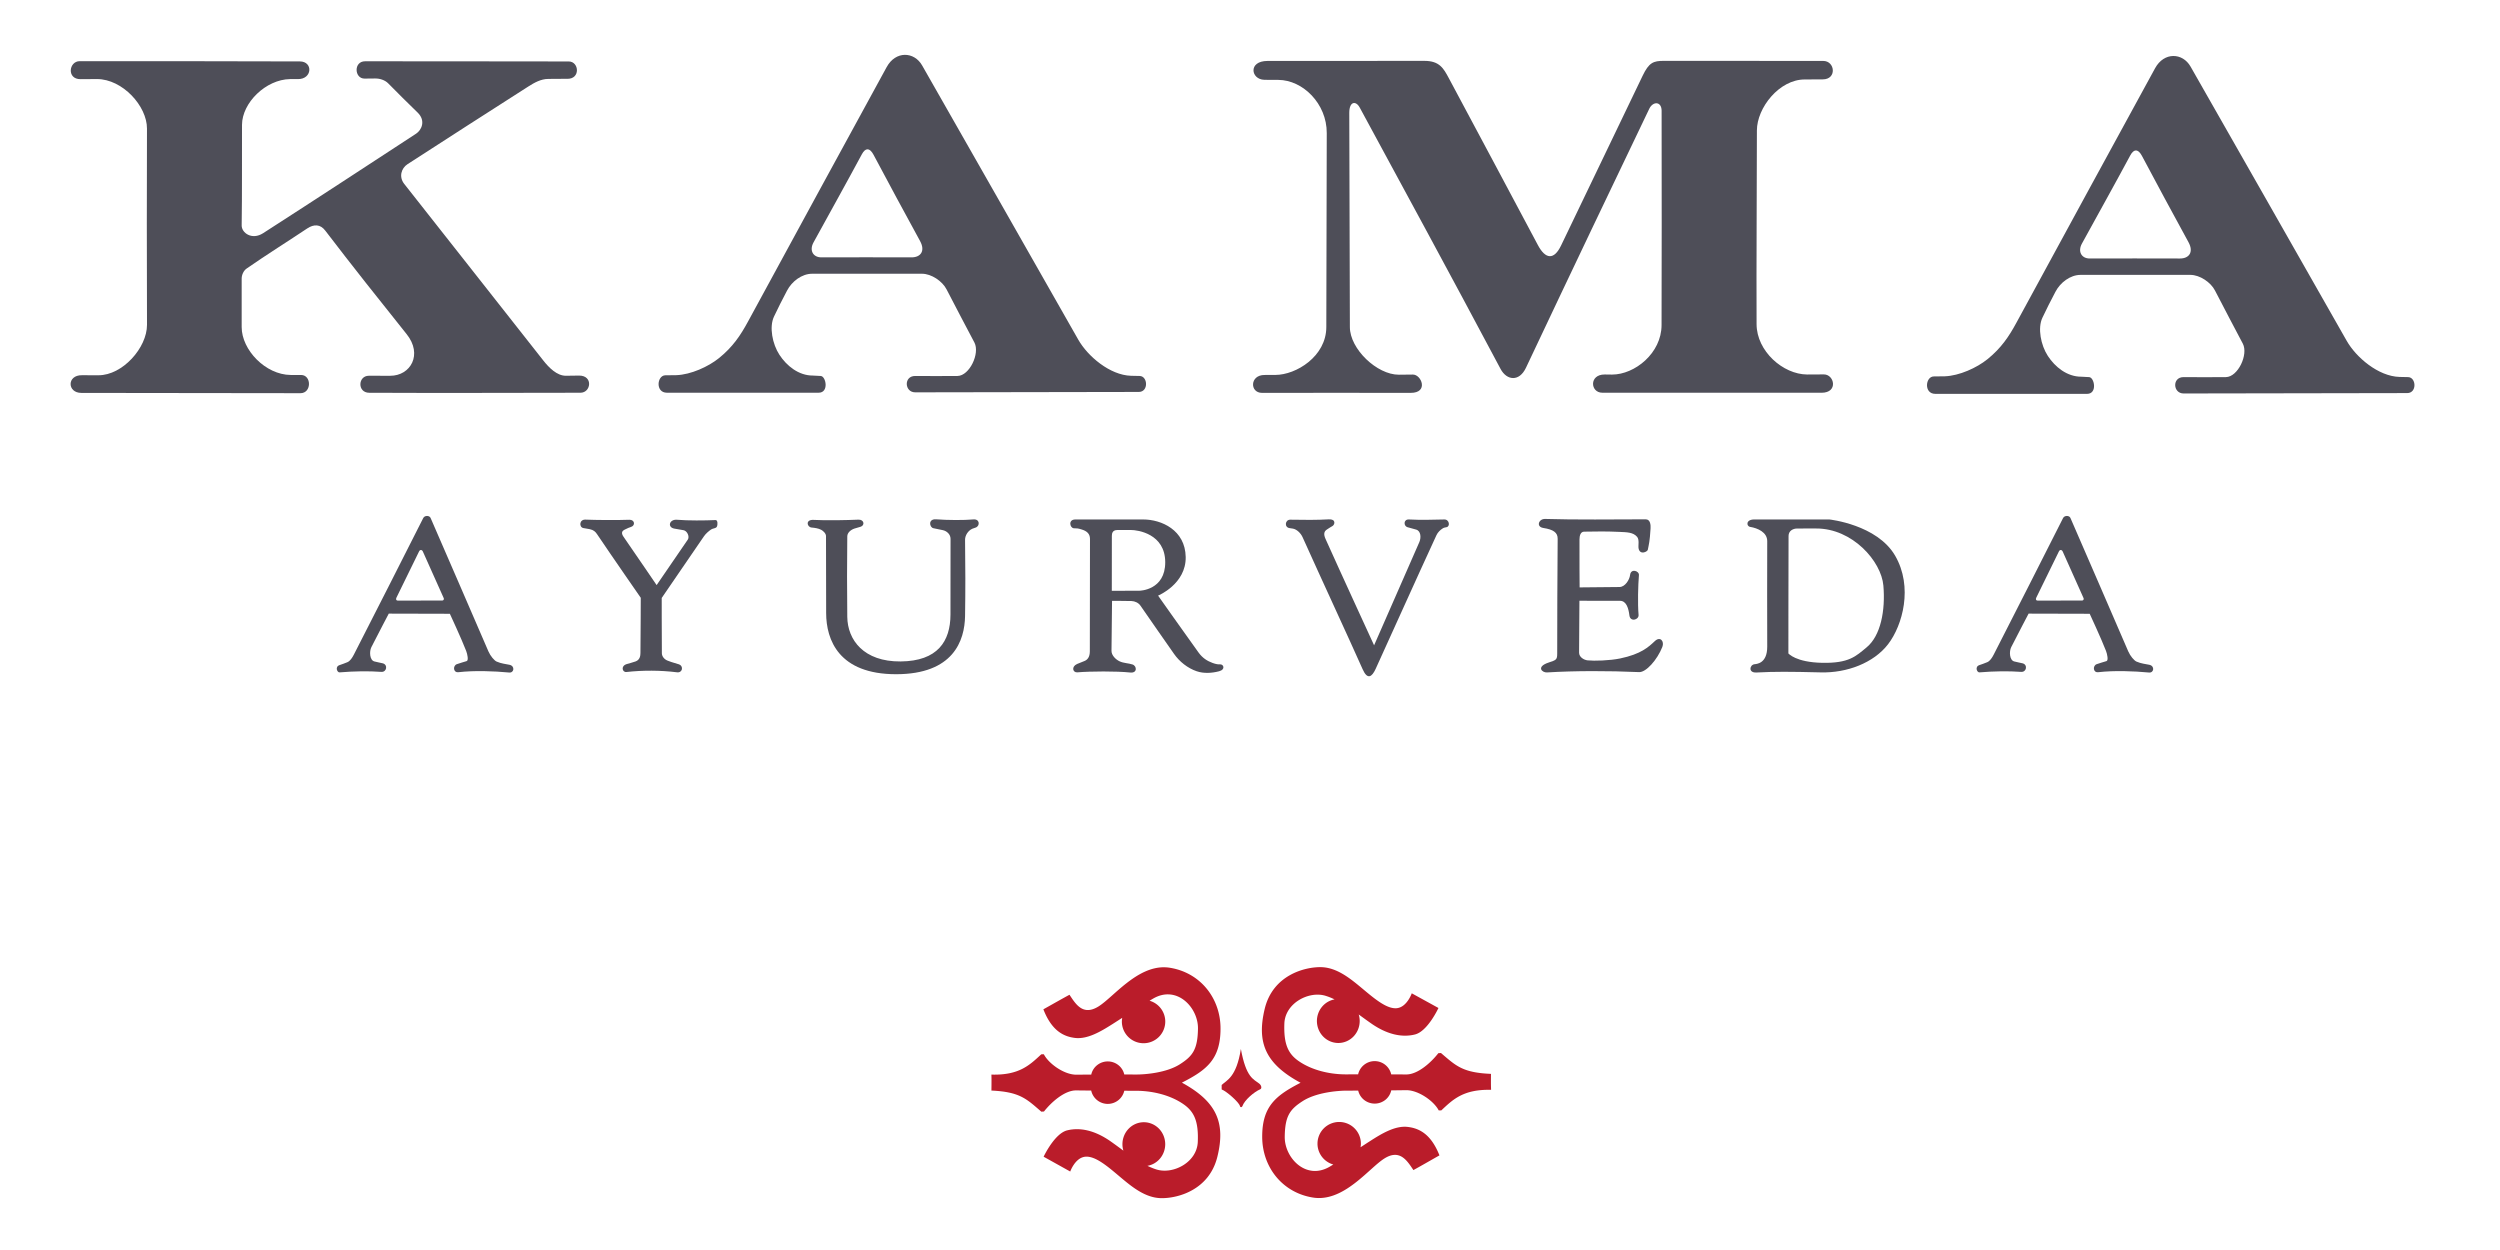 <svg xmlns:inkscape="http://www.inkscape.org/namespaces/inkscape" xmlns:sodipodi="http://sodipodi.sourceforge.net/DTD/sodipodi-0.dtd" xmlns="http://www.w3.org/2000/svg" xmlns:svg="http://www.w3.org/2000/svg" id="svg1" width="400" height="200" viewBox="0 0 400 200" sodipodi:docname="Kama_Ayuvedra_logo.svg" inkscape:version="1.4 (e7c3feb1, 2024-10-09)" inkscape:export-filename="Kama_Ayuvedra_logo.png" inkscape:export-xdpi="288" inkscape:export-ydpi="288"><defs id="defs1"><linearGradient id="swatch6" inkscape:swatch="solid"><stop style="stop-color:#84222b;stop-opacity:0.305;" offset="0" id="stop6"></stop></linearGradient></defs><g inkscape:groupmode="layer" id="layer17" inkscape:label="Image 3" transform="matrix(0.184,0,0,0.184,-36.866,-9.613)"><g inkscape:groupmode="layer" id="layer14" inkscape:label="KAMA"><path id="path5" style="fill:#4e4e58;fill-opacity:1;stroke:none;stroke-width:0.5;stroke-linecap:round;stroke-linejoin:round;stroke-dasharray:none;stroke-opacity:1" inkscape:label="A" d="m 2090.082,100.93 c -5.86,0.1 -11.822,3.499 -15.707,10.59 -32.697,59.683 -81.03,148.537 -120.711,221.531 -6.383,11.742 -13.089,21.844 -25.014,31.492 -9.398,7.604 -24.574,14.463 -37.154,14.922 -3.233,0.118 -6.041,0.007 -9.705,0.115 -7.204,0.214 -8.71,15.146 1.492,15.158 37.065,0.045 95.57,0.005 131.84,0.002 9.395,-0.001 6.387,-14.639 1.736,-14.582 -2.202,0.027 -4.396,-0.355 -6.598,-0.348 -12.525,0.04 -22.907,-8.487 -29.166,-18.057 -6.12,-9.357 -9.007,-24.137 -4.746,-33.205 3.928,-8.359 6.84,-13.923 11.344,-22.576 4.168,-8.009 12.846,-14.717 21.875,-14.705 27.84,0.036 64.636,-0.016 95.486,0 8.155,0.004 17.703,6.395 21.406,13.66 8.163,16.014 16.435,31.276 24.191,46.18 4.923,9.459 -4.266,28.893 -14.695,29.051 -12.343,0.187 -25.025,0.034 -36.807,0 -10.16,-0.03 -9.356,14.242 0,14.232 60.371,-0.062 141.765,-0.275 194.447,-0.344 8.668,-0.011 7.863,-13.82 0.693,-13.889 -2.714,-0.026 -2.812,-0.025 -7.422,-0.156 -18.465,-0.524 -37.768,-17.057 -45.932,-31.443 -41.531,-73.182 -99.008,-173.903 -135.758,-238.426 -3.477,-6.104 -9.236,-9.303 -15.096,-9.203 z m -32.496,82.154 c 2.003,-0.051 3.853,1.923 5.334,4.711 12.72,23.94 26.89,50.233 40.506,75.113 4.658,8.513 0.553,14.163 -7.516,14.125 -26.583,-0.126 -52.04,-0.04 -78.35,-0.002 -7.292,0.011 -10.598,-6.104 -6.836,-12.955 12.042,-21.927 30.554,-55.248 42.012,-76.625 1.641,-3.062 3.292,-4.327 4.85,-4.367 z"></path><path style="fill:#4e4e58;fill-opacity:1;stroke:none;stroke-width:0.5;stroke-linecap:round;stroke-linejoin:round;stroke-dasharray:none;stroke-opacity:1" d="m 1302.622,105.243 c 42.983,-0.009 88.074,-0.046 136.406,-0.062 13.053,-0.004 16.62,6.49 21.134,14.956 27.618,51.801 53.308,99.541 77.422,145.096 6.709,12.675 14.114,13.218 20.209,0.537 24.362,-50.694 43.752,-90.964 70.933,-147.647 5.534,-11.542 9.386,-12.961 18.45,-12.962 43.378,-0.006 98.16,0.106 138.593,0.065 10.341,-0.011 12.034,16.057 -0.407,16.04 -5.368,-0.008 -10.329,0.083 -15.698,0.081 -22.096,-0.005 -41.556,24.583 -41.573,44.358 -0.049,55.825 -0.503,113.422 -0.277,168.458 0.097,23.542 23.05,43.587 43.902,43.738 4.48,0.033 9.394,-0.048 14.607,-0.081 9.101,-0.059 12.761,15.957 -2.036,15.959 -62.691,0.01 -128.279,0.035 -190.637,-0.033 -10.443,-0.011 -11.68,-15.891 2.102,-15.861 2.483,0.005 2.996,0.084 6.366,0.081 19.806,-0.014 42.997,-18.599 43.072,-42.973 0.201,-65.887 0.124,-106.702 0.049,-186.42 -0.01,-8.322 -7.534,-8.43 -10.731,-1.758 -30.227,63.068 -65.849,137.547 -107.236,225.235 -5.817,12.326 -16.675,11.176 -22.097,0.982 -46.972,-88.295 -82.076,-152.668 -122.454,-227.272 -3.34,-6.171 -9.096,-5.437 -9.082,4.638 0.092,63.79 0.419,123.372 0.52,186.305 0.03,18.996 23.567,41.428 42.564,41.378 5.511,-0.015 6.83,-0.044 12.199,-0.13 7.443,-0.12 14.024,15.967 -1.921,15.925 -44.643,-0.116 -84.232,-0.003 -129.247,0 -10.701,7.3e-4 -10.765,-15.568 2.214,-15.568 3.64,1.1e-4 4.604,-0.026 9.35,-0.032 18.191,-0.024 44.267,-16.175 44.355,-41.524 0.219,-63.466 0.163,-110.792 0.38,-168.819 0.096,-25.54 -20.749,-46.075 -42.067,-46.211 -3.62,-0.023 -7.418,0.07 -12.326,-0.081 -11.618,-0.359 -14.189,-16.394 2.963,-16.398 z" id="path6" sodipodi:nodetypes="ssssssssssssssssssssssssssssssssssssss" inkscape:label="M"></path><path id="path4" style="fill:#4e4e58;fill-opacity:1;stroke:none;stroke-width:0.5;stroke-linecap:round;stroke-linejoin:round;stroke-dasharray:none;stroke-opacity:1" inkscape:label="A" d="m 987.111,99.939 c -5.86,0.1 -11.822,3.499 -15.707,10.59 -32.697,59.683 -81.03,148.537 -120.711,221.531 -6.383,11.742 -13.089,21.844 -25.014,31.492 -9.398,7.604 -24.574,14.463 -37.154,14.922 -3.233,0.118 -6.041,0.007 -9.705,0.115 -7.204,0.214 -8.71,15.146 1.492,15.158 37.065,0.045 95.57,0.005 131.84,0.002 9.395,-10e-4 6.387,-14.639 1.736,-14.582 -2.202,0.027 -4.396,-0.355 -6.598,-0.348 -12.525,0.04 -22.907,-8.487 -29.166,-18.057 -6.12,-9.357 -9.007,-24.137 -4.746,-33.205 3.928,-8.359 6.84,-13.923 11.344,-22.576 4.169,-8.009 12.846,-14.717 21.875,-14.705 27.84,0.036 64.636,-0.016 95.486,0 8.155,0.004 17.703,6.395 21.406,13.66 8.163,16.014 16.435,31.276 24.191,46.18 4.923,9.459 -4.266,28.893 -14.695,29.051 -12.343,0.187 -25.025,0.034 -36.807,0 -10.16,-0.03 -9.356,14.242 -0.002,14.232 60.372,-0.062 141.765,-0.275 194.447,-0.344 8.668,-0.011 7.863,-13.82 0.693,-13.889 -2.714,-0.026 -2.812,-0.025 -7.422,-0.156 -18.465,-0.524 -37.768,-17.057 -45.932,-31.443 -41.531,-73.182 -99.008,-173.903 -135.758,-238.426 -3.477,-6.104 -9.236,-9.303 -15.096,-9.203 z m -32.496,82.154 c 2.003,-0.051 3.853,1.923 5.334,4.711 12.72,23.94 26.89,50.233 40.506,75.113 4.658,8.513 0.553,14.163 -7.516,14.125 -26.583,-0.126 -52.04,-0.04 -78.35,-0.002 -7.292,0.011 -10.599,-6.104 -6.836,-12.955 12.042,-21.927 30.554,-55.248 42.012,-76.625 1.641,-3.062 3.292,-4.327 4.85,-4.367 z"></path><path style="fill:#4e4e58;fill-opacity:1;stroke:none;stroke-width:0.5;stroke-linecap:round;stroke-linejoin:round;stroke-dasharray:none;stroke-opacity:1" d="m 269.701,105.434 c -9.528,0.002 -11.517,15.823 0.805,15.651 5.545,-0.077 8.992,-0.11 14.201,-0.098 22.268,0.052 43.542,23.542 43.459,43.097 -0.22,51.844 -0.143,113.358 0.02,170.606 0.057,19.888 -21.212,43.889 -42.156,43.87 -5.398,-0.005 -8.634,0.041 -14.429,-0.039 -13.185,-0.181 -12.894,15.351 -0.531,15.383 62.898,0.16 137.457,0.127 190.557,0.242 9.775,0.021 9.775,-15.728 0.604,-15.839 -3.219,-0.039 -5.893,0.022 -9.112,-0.005 -21.939,-0.189 -42.618,-21.833 -42.608,-41.654 0.008,-14.488 0.065,-27.928 0,-42.045 -0.015,-3.261 1.585,-6.943 4.261,-8.807 17.168,-11.959 36.876,-24.275 52.668,-34.852 5.96,-3.992 11.508,-3.755 15.747,1.806 22.188,29.11 49.409,63.373 70.81,90.087 14.11,17.614 3.453,36.199 -14.363,36.169 -7.008,-0.012 -10.515,0.003 -18.492,-0.028 -9.581,-0.038 -10.232,14.745 0.285,14.798 54.474,0.278 131.153,0.062 183.686,-0.025 9.213,-0.015 11.236,-14.953 -1.167,-14.925 -3.426,0.008 -6.694,0.06 -11.333,0.152 -7.89,0.157 -14.934,-7.09 -19.752,-13.192 C 633.774,316.273 593.392,264.733 551.836,212.125 c -4.81,-6.089 -2.551,-13.598 2.897,-17.124 34.101,-22.07 69.661,-44.935 104.838,-67.408 5.427,-3.467 11.123,-6.697 17.563,-6.72 5.472,-0.019 11.254,-0.154 16.557,-0.085 11.588,0.151 10.263,-15.08 1.227,-15.106 -53.349,-0.159 -134.609,-0.064 -177.054,-0.157 -10.105,-0.022 -9.469,15.013 -0.557,15.061 3.587,0.02 5.721,0.009 8.99,-0.095 4.18,-0.133 8.797,1.36 11.596,4.203 9.348,9.496 15.745,15.808 25.642,25.445 7.323,7.131 3.337,15.289 -1.318,18.327 -44.307,28.916 -83.54,54.695 -133.066,86.556 -9.765,6.282 -18.732,-0.349 -18.638,-6.727 0.433,-29.585 0.167,-57.362 0.284,-87.5 0.075,-19.223 20.778,-39.459 41.761,-39.773 2.935,-0.044 3.952,-0.026 6.887,0 12.562,0.113 13.255,-15.325 1.694,-15.366 -63.014,-0.225 -142.339,-0.233 -191.438,-0.222 z" id="path3" sodipodi:nodetypes="sssssssssssssssssssssssssssssssssssssssssss" inkscape:label="K"></path></g><g inkscape:groupmode="layer" id="layer15" inkscape:label="Logo"><path id="path7" style="opacity:1;fill:#ba1c2a;fill-opacity:0.996;stroke:none;stroke-width:0.5;stroke-linecap:round;stroke-linejoin:round;stroke-dasharray:none;stroke-opacity:1" d="m 1212.869,893.354 c -24.328,-0.35 -44.305,25.853 -57.129,33.965 -13.679,8.653 -19.983,-1.939 -25.391,-10.07 -6.665,3.588 -15.404,8.603 -22.707,12.664 6.889,17.654 16.526,23.573 27.51,24.891 10.984,1.318 22.765,-5.826 32.533,-12.008 2.967,-1.877 5.693,-3.647 8.527,-5.475 a 18.869,18.848 0 0 0 -0.315,3.234 18.869,18.848 0 0 0 18.869,18.848 18.869,18.848 0 0 0 18.869,-18.848 18.869,18.848 0 0 0 -13.658,-18.111 c 1.094,-0.646 2.159,-1.31 3.269,-1.947 20.656,-11.86 39.121,8.018 38.836,26.225 -0.285,18.206 -4.719,23.941 -15.764,30.986 -11.561,7.375 -29.886,8.952 -38.484,8.9 -3.817,-0.023 -6.739,-0.017 -9.834,-0.016 a 14.728,14.512 0 0 0 -14.373,-11.369 14.728,14.512 0 0 0 -14.355,11.438 c -4.09,0.026 -8.042,0.049 -12.904,0.096 -10.518,0.101 -24.077,-9.497 -28.279,-17.703 -0.61,-0.068 -1.514,-0.016 -2.279,-0.012 -10.156,9.42 -19.232,18.34 -43.365,17.641 0.192,4.742 0.058,9.724 0.027,13.879 24.739,1.149 30.411,7.145 43.383,18.348 0.82,-0.01 1.566,-0.112 2.299,-0.121 6.188,-7.887 17.853,-18.503 28.107,-18.365 4.932,0.066 8.677,0.089 12.965,0.135 a 14.78,14.722 0 0 0 14.406,11.607 14.78,14.722 0 0 0 14.367,-11.428 c 3.374,0 6.564,0.027 10.178,0.021 13.956,-0.022 29.71,3.554 41.443,11.768 9.217,6.452 13.015,14.888 12.301,32.672 -0.714,17.784 -21.356,28.442 -35.809,24.017 -2.761,-0.845 -5.4,-1.961 -7.994,-3.193 a 18.603,19.119 0 0 0 15.479,-18.816 18.603,19.119 0 0 0 -18.604,-19.117 18.603,19.119 0 0 0 -18.604,19.117 18.603,19.119 0 0 0 0.826,5.584 c -3.596,-2.638 -7.244,-5.354 -11.059,-8.029 -13.803,-9.68 -26.696,-12.322 -37.773,-9.607 -11.078,2.714 -20.523,22.926 -20.523,22.926 l 23.143,12.883 c 0,0 4.216,-12.035 13.102,-12.883 8.885,-0.848 20.039,8.992 30.131,17.469 10.091,8.477 21.735,18.231 35.59,18.559 13.855,0.328 41.867,-6.515 49.125,-36.027 7.258,-29.512 -0.534,-47.876 -30.852,-64.41 21.673,-10.994 33.49,-20.393 33.596,-46.807 0.105,-26.414 -17.347,-48.709 -43.902,-53.07 -1.66,-0.273 -3.302,-0.414 -4.924,-0.438 z"></path><path id="path11" style="opacity:1;fill:#ba1c2a;fill-opacity:0.996;stroke:none;stroke-width:0.5;stroke-linecap:round;stroke-linejoin:round;stroke-dasharray:none;stroke-opacity:1" d="m 1347.015,1094.015 c 24.33,0.226 44.173,-26.078 56.955,-34.255 13.635,-8.722 19.992,1.837 25.442,9.941 6.647,-3.622 15.36,-8.681 22.642,-12.78 -6.979,-17.619 -16.646,-23.488 -27.636,-24.75 -10.99,-1.262 -22.735,5.942 -32.472,12.173 -2.957,1.892 -5.675,3.676 -8.499,5.518 a 18.848,18.869 89.708 0 0 0.298,-3.236 18.848,18.869 89.708 0 0 -18.965,-18.751 18.848,18.869 89.708 0 0 -18.773,18.944 18.848,18.869 89.708 0 0 13.75,18.041 c -1.091,0.652 -2.152,1.321 -3.26,1.964 -20.595,11.965 -39.161,-7.819 -38.969,-26.026 0.192,-18.207 4.597,-23.965 15.606,-31.066 11.523,-7.433 29.84,-9.104 38.439,-9.096 3.817,0 6.739,-0.018 9.834,-0.034 a 14.512,14.728 89.708 0 0 14.431,11.296 14.512,14.728 89.708 0 0 14.297,-11.511 c 4.09,-0.047 8.042,-0.09 12.904,-0.161 10.517,-0.154 24.125,9.374 28.369,17.559 0.61,0.065 1.514,0.01 2.279,10e-5 10.108,-9.472 19.138,-18.437 43.275,-17.861 -0.216,-4.741 -0.107,-9.724 -0.098,-13.879 -24.744,-1.023 -30.447,-6.99 -43.476,-18.127 -0.82,0.014 -1.565,0.119 -2.298,0.133 -6.148,7.918 -17.758,18.594 -28.014,18.508 -4.932,-0.041 -8.677,-0.045 -12.965,-0.069 a 14.722,14.78 89.708 0 0 -14.465,-11.534 14.722,14.78 89.708 0 0 -14.309,11.501 c -3.374,0.012 -6.564,0.006 -10.178,0.03 -13.956,0.093 -29.728,-3.403 -41.503,-11.556 -9.249,-6.405 -13.091,-14.821 -12.467,-32.609 0.624,-17.788 21.211,-28.551 35.686,-24.2 2.765,0.831 5.41,1.934 8.01,3.153 a 19.119,18.603 89.708 0 0 -15.383,18.895 19.119,18.603 89.708 0 0 18.701,19.022 19.119,18.603 89.708 0 0 18.506,-19.212 19.119,18.603 89.708 0 0 -0.855,-5.58 c 3.609,2.62 7.271,5.317 11.099,7.973 13.852,9.61 26.758,12.186 37.822,9.415 11.064,-2.771 20.407,-23.03 20.407,-23.03 l -23.208,-12.765 c 0,0 -4.155,12.057 -13.036,12.949 -8.881,0.893 -20.085,-8.89 -30.219,-17.315 -10.134,-8.426 -21.827,-18.12 -35.684,-18.377 -13.857,-0.257 -41.834,6.728 -48.941,36.277 -7.107,29.549 0.778,47.873 31.179,64.252 -21.617,11.105 -33.386,20.563 -33.357,46.977 0.029,26.414 17.595,48.62 44.172,52.846 1.661,0.264 3.304,0.397 4.926,0.412 z"></path><path style="opacity:1;fill:#ba1c2b;fill-opacity:1;stroke:none;stroke-width:0.5;stroke-linecap:round;stroke-linejoin:round;stroke-dasharray:none;stroke-opacity:1" d="m 1279.382,964.42 c 4.553,24.883 10.921,26.143 15.968,30.082 1.977,1.543 2.462,4.258 0.832,4.955 -5.305,2.268 -13.631,9.376 -15.465,14.625 -0.399,1.141 -1.782,1.402 -2.183,-0.157 -0.843,-3.276 -11.764,-12.89 -15.855,-14.334 0.033,-1.299 0.011,-2.51 0,-3.885 4.264,-4.116 12.79,-6.481 16.703,-31.285 z" id="path12" sodipodi:nodetypes="cssssccc"></path></g><g inkscape:groupmode="layer" id="layer16" inkscape:label="Ayurveda" style="fill:#4e4e58;fill-opacity:1;stroke:none"><path id="path13" style="opacity:1;fill:#4e4e58;fill-opacity:1;stroke:none;stroke-width:0.5;stroke-linecap:round;stroke-linejoin:round;stroke-dasharray:none;stroke-opacity:1" d="m 571.674,500.895 c -1.317,0.007 -2.663,0.605 -3.281,1.83 -19.47,38.587 -39.745,78.487 -60.354,118.801 -1.34,2.621 -3.247,5.583 -5.586,6.541 -2.108,0.863 -5.069,1.975 -6.709,2.486 -4.403,1.374 -2.174,6.538 -0.137,6.369 12.568,-1.04 25.319,-1.262 36.305,-0.443 4.831,0.36 5.915,-6.368 1.193,-7.459 -2.579,-0.596 -3.871,-0.773 -7.188,-1.602 -4.122,-1.03 -4.532,-8.667 -2.621,-12.432 5.752,-11.333 15.123,-29.154 15.123,-29.154 l 53.133,0.135 c 0,0 10.189,21.946 14.17,32.289 1.111,2.887 2.25,8.375 0.391,8.875 -2.415,0.649 -5.958,1.837 -8.41,2.627 -3.619,1.166 -3.469,7.547 1.307,7.006 14.102,-1.597 30.544,-0.976 44.178,0.293 4.234,0.394 5.168,-5.655 0.234,-6.734 -3.142,-0.687 -7.075,-0.974 -11.236,-2.805 -1.97,-0.867 -5.337,-4.754 -7.117,-8.854 -15.887,-36.589 -33.37,-77.351 -50.291,-116.055 -0.498,-1.139 -1.787,-1.722 -3.104,-1.715 z m -5.4,29.613 c 0.708,-0.053 1.402,0.458 1.758,1.252 5.914,13.197 13.157,29.478 18.191,40.631 0.322,0.712 0.061,2.053 -1.369,2.053 -12.545,10e-4 -27.062,0.077 -38.596,0.07 -1.336,-7.7e-4 -1.903,-1.083 -1.162,-2.578 5.925,-11.959 13.126,-26.685 19.65,-40.143 0.417,-0.86 0.976,-1.244 1.527,-1.285 z" inkscape:label="A"></path><path id="path15" style="opacity:1;fill:#4e4e58;fill-opacity:1;stroke:none;stroke-width:0.5;stroke-linecap:round;stroke-linejoin:round;stroke-dasharray:none;stroke-opacity:1" d="m 1791.096,503.941 c 0,0 -47.294,0.007 -65.301,0.004 -7.488,-10e-4 -6.94,5.923 -3.539,6.473 6.478,1.047 14.83,4.649 14.824,12.355 -0.02,28.195 -0.161,63.603 0,91.68 0.087,15.147 -9.639,15.156 -11.143,15.383 -4.275,0.644 -5.452,7.571 1.709,7.197 16.169,-0.844 28.434,-0.776 56.148,-0.1 22.465,0.549 45.768,-8.111 58.395,-24.525 12.627,-16.415 21.858,-49.794 6.131,-76.934 -15.727,-27.14 -57.225,-31.533 -57.225,-31.533 z m -22.65,7.869 c 5.321,0.035 5.929,0.014 11.148,-0.008 31.573,-0.133 56.673,28.45 58.487,49.663 1.855,21.7 -2.342,43.542 -14.496,53.628 -9.46,7.85 -15.418,13.957 -38.621,13.52 -23.203,-0.437 -29.488,-8.176 -29.488,-8.176 0,0 0.015,-73.496 0.146,-102.189 0.021,-4.555 4.058,-6.382 7.299,-6.424 1.922,-0.025 3.752,-0.025 5.525,-0.014 z" sodipodi:nodetypes="cssssssssscssssscsss" inkscape:label="D"></path><path style="opacity:1;fill:#4e4e58;fill-opacity:1;stroke:none;stroke-width:0.5;stroke-linecap:round;stroke-linejoin:round;stroke-dasharray:none;stroke-opacity:1" d="m 1543.924,503.493 c 24.627,0.81 62.095,0.412 87.453,0.334 4.205,-0.013 4.423,5.177 4.254,7.93 -0.725,11.818 -1.421,13.496 -2.38,18.535 -0.326,1.715 -6.872,4.961 -8.042,-1.215 -0.469,-2.478 0.903,-7.494 -1.307,-10.047 -3.444,-3.98 -8.707,-3.955 -15.204,-4.264 -10.536,-0.5 -20.203,-0.458 -30.873,-0.207 -3.056,0.072 -3.966,3.435 -3.992,6.684 -0.116,14.548 0.116,41.784 0.116,41.784 0,0 23.81,-0.209 34.739,-0.336 4.756,-0.055 8.637,-6.246 9.127,-10.42 0.715,-6.099 8.007,-3.57 7.706,0.065 -0.725,8.755 -1.172,24.562 -0.311,34.647 0.363,4.252 -7.223,6.408 -7.964,0.426 -0.758,-6.123 -2.594,-12.755 -8.234,-12.707 -9.887,0.084 -35.231,-0.078 -35.231,-0.078 0,0 -0.268,30.349 -0.297,45.133 -0.01,3.803 4.072,6.374 7.446,6.721 5.749,0.592 19.148,0.238 28.237,-1.655 18.178,-3.787 24.703,-9.934 30.161,-15.074 4.833,-4.552 8.453,0.252 6.555,5.042 -4.505,11.37 -14.207,22.167 -20.183,21.901 -26.826,-1.195 -55.682,-1.208 -80.153,0.284 -4.15,0.253 -9.809,-4.891 1.593,-8.651 6.319,-2.084 7.302,-2.363 7.315,-7.559 0.073,-30.31 0.066,-65.023 0.401,-100.041 0.051,-5.381 -3.719,-8.015 -12.398,-9.359 -6.696,-1.037 -4.054,-8.053 1.468,-7.871 z" id="path16" sodipodi:nodetypes="sssssassscsssssscsssssssssssss" inkscape:label="E"></path><path style="opacity:1;fill:#4e4e58;fill-opacity:1;stroke:none;stroke-width:0.5;stroke-linecap:round;stroke-linejoin:round;stroke-dasharray:none;stroke-opacity:1" d="m 1322.445,504.149 c 11.112,0.249 23.797,0.289 33.356,-0.296 6.327,-0.387 5.466,4.471 3.229,5.814 -1.897,1.139 -2.531,1.454 -4.914,3.07 -2.293,1.554 -3.073,3.788 -1.111,8.165 12.64,28.201 42.213,92.486 42.213,92.486 0,0 28.842,-65.841 39.344,-89.754 1.646,-3.748 1.453,-9.642 -2.747,-10.87 -1.982,-0.58 -4.09,-1.09 -7.636,-2.108 -3.356,-0.964 -3.616,-7.042 1.503,-6.694 8.367,0.568 24.835,0.161 30.601,0 4.416,-0.124 5.343,6.165 1.812,6.736 -0.855,0.138 -2.143,0.356 -3.042,0.915 -2.326,1.446 -4.453,3.524 -5.601,6.011 -18.302,39.646 -39.094,86.147 -52.869,116.257 -3.334,7.287 -7.197,9.617 -11.339,0.273 -11.115,-25.072 -36.156,-79.066 -52.186,-114.754 -1.627,-3.623 -5.063,-6.853 -8.379,-7.468 -0.762,-0.141 -2.192,-0.345 -2.959,-0.455 -4.779,-0.688 -3.952,-7.431 0.724,-7.327 z" id="path17" sodipodi:nodetypes="ssssscssssssasssssss" inkscape:label="V"></path><path id="path18" style="opacity:1;fill:#4e4e58;fill-opacity:1;stroke:none;stroke-width:0.5;stroke-linecap:round;stroke-linejoin:round;stroke-dasharray:none;stroke-opacity:1" d="m 1194.5,503.957 c -17.473,-0.016 -41.649,0.048 -59.074,0.006 -6.517,-0.016 -4.731,7.576 -1.203,7.654 2.867,0.064 3.263,-0.038 6.908,1.1 4.052,1.265 7.034,3.47 7.037,8.098 0.026,40.519 -0.147,68.931 -0.131,97.844 0,5.217 -2.31,7.443 -4.682,8.387 -2.447,0.974 -4.925,1.9 -6.426,2.588 -5.226,2.395 -3.694,7.597 0.275,7.26 11.255,-0.956 33.988,-1.116 45.998,0.156 6.29,0.666 5.813,-5.696 1.965,-6.988 -3.598,-1.208 -7.639,-1.064 -11.229,-2.744 -3.479,-1.628 -7.088,-5.264 -7.062,-9.105 0.088,-13.111 0.471,-43.486 0.471,-43.486 0,0 11.412,0.004 16.953,0.158 2.874,0.08 6.059,1.548 7.686,3.92 9.107,13.282 19.876,28.542 29.26,42.027 4.675,6.718 11.881,12.458 19.727,15.119 6.145,2.084 13.193,1.658 19.467,0 5.872,-1.552 3.88,-6.324 0.725,-6.008 -1.318,0.132 -3.411,-0.14 -6.246,-1.164 -4.826,-1.743 -8.887,-4.333 -12.375,-9.154 -11.15,-15.412 -35.164,-49.451 -35.164,-49.451 0,0 24.431,-10.04 24.018,-33.594 -0.413,-23.554 -21.235,-32.607 -36.897,-32.621 z m -10.93,9.148 c 6.327,-0.03 29.913,3.406 30.033,27.938 0.12,24.532 -22.26,24.857 -22.26,24.857 l -24.197,0.104 c 0,0 0.024,-31.034 0.043,-47.793 0,-2.225 0.639,-5.084 4.754,-5.084 3.442,0 11.494,-0.021 11.627,-0.021 z" inkscape:label="R"></path><path style="opacity:1;fill:#4e4e58;fill-opacity:1;stroke:none;stroke-width:0.5;stroke-linecap:round;stroke-linejoin:round;stroke-dasharray:none;stroke-opacity:1" d="m 905.995,510.969 c 2.882,0.266 6.01,0.672 8.502,2.006 1.621,0.868 4.129,3.132 4.126,5.392 -0.037,23.566 0.096,44.643 0.128,66.964 0.034,23.399 11.064,53.215 60.842,53.189 49.778,-0.026 59.629,-29.163 59.949,-50.638 0.353,-23.722 0.31,-41.428 -10e-5,-66.199 -0.047,-3.792 2.561,-8.019 6.378,-9.694 0.948,-0.416 1.967,-0.65 2.934,-1.02 3.832,-1.47 3.541,-7.56 -2.073,-7.047 -8.027,0.733 -22.401,0.679 -32.334,-0.096 -7.314,-0.57 -5.932,7.08 -2.392,7.749 3.205,0.606 5.31,1.11 8.068,1.658 3.332,0.663 6.805,3.518 6.792,7.557 -0.067,21.796 -0.018,44.293 -0.064,65.88 -0.049,23.262 -11.199,40.461 -43.303,40.752 -32.104,0.291 -46.202,-18.704 -46.429,-38.776 -0.261,-23.17 -0.274,-47.379 0,-69.999 0.039,-3.196 3.009,-5.697 6.25,-6.787 1.722,-0.579 3.488,-1.016 5.23,-1.531 4.059,-1.2 3.208,-6.434 -1.834,-6.206 -10.143,0.458 -27.852,0.823 -38.855,0.211 -7.522,-0.419 -5.766,6.277 -1.913,6.633 z" id="path19" sodipodi:nodetypes="sssszsssssssssszsssssss" inkscape:label="U"></path><path style="opacity:1;fill:#4e4e58;fill-opacity:1;stroke:none;stroke-width:0.5;stroke-linecap:round;stroke-linejoin:round;stroke-dasharray:none;stroke-opacity:1" d="m 709.439,504.082 c -5.36,-0.234 -5.75,6.502 -1.853,7.337 1.896,0.406 3.725,0.552 5.557,0.96 3.402,0.756 4.872,2.1 6.372,4.331 13.118,19.507 38.027,55.345 38.027,55.345 0,0 -0.08,31.771 -0.272,47.98 -0.028,2.323 -0.356,5.914 -4.176,7.35 -2.597,0.976 -5.172,1.486 -7.814,2.335 -5.509,1.771 -3.608,7.261 -0.255,6.888 14.423,-1.607 29.698,-1.546 44.133,0.255 4.664,0.582 5.923,-5.385 1.52,-6.955 -3.392,-1.209 -4.636,-1.173 -9.838,-3.21 -3.084,-1.207 -4.926,-3.881 -4.947,-6.417 -0.137,-15.87 -0.128,-48.087 -0.128,-48.087 0,0 24.074,-35.132 36.607,-53.444 1.664,-2.432 3.961,-4.436 6.378,-6.122 1.513,-1.055 4.156,-0.771 4.974,-2.423 0.866,-1.748 0.801,-5.835 -1.148,-5.74 -8.843,0.43 -24.221,0.568 -33.418,-0.255 -6.848,-0.613 -8.671,6.509 -2.518,7.676 2.864,0.543 5.38,0.989 8.003,1.381 3.24,0.484 5.579,5.575 3.81,8.174 -7.302,10.727 -27.119,39.586 -27.119,39.586 0,0 -18.996,-27.901 -28.86,-42.147 -2.342,-3.382 -0.926,-5.116 0.893,-5.995 3.185,-1.539 3.896,-1.87 5.746,-2.462 3.947,-1.264 3.166,-6.397 -1.537,-6.211 -10.558,0.418 -29.403,0.254 -38.138,-0.128 z" id="path20" sodipodi:nodetypes="sssscsssssssscsaassssscsssss" inkscape:label="Y"></path><path id="path14" style="opacity:1;fill:#4e4e58;fill-opacity:1;stroke:none;stroke-width:0.5;stroke-linecap:round;stroke-linejoin:round;stroke-dasharray:none;stroke-opacity:1" d="m 1997.62,500.895 c -1.317,0.007 -2.663,0.605 -3.281,1.83 -19.47,38.587 -39.745,78.487 -60.353,118.801 -1.34,2.621 -3.247,5.583 -5.586,6.541 -2.108,0.863 -5.069,1.975 -6.709,2.486 -4.403,1.374 -2.174,6.538 -0.137,6.369 12.568,-1.04 25.319,-1.262 36.305,-0.443 4.831,0.36 5.915,-6.368 1.193,-7.459 -2.579,-0.596 -3.871,-0.773 -7.188,-1.602 -4.122,-1.03 -4.532,-8.667 -2.621,-12.432 5.752,-11.333 15.123,-29.154 15.123,-29.154 l 53.133,0.135 c 0,0 10.189,21.946 14.17,32.289 1.111,2.887 2.25,8.375 0.391,8.875 -2.415,0.649 -5.958,1.837 -8.41,2.627 -3.619,1.166 -3.469,7.547 1.307,7.006 14.101,-1.597 30.544,-0.976 44.178,0.293 4.234,0.394 5.168,-5.655 0.234,-6.734 -3.142,-0.687 -7.075,-0.974 -11.236,-2.805 -1.97,-0.867 -5.337,-4.754 -7.117,-8.854 -15.887,-36.589 -33.37,-77.351 -50.291,-116.055 -0.498,-1.139 -1.786,-1.722 -3.103,-1.715 z m -5.4,29.613 c 0.708,-0.053 1.402,0.458 1.758,1.252 5.914,13.197 13.157,29.478 18.191,40.631 0.322,0.712 0.061,2.053 -1.369,2.053 -12.545,10e-4 -27.062,0.077 -38.596,0.07 -1.336,-7.7e-4 -1.903,-1.083 -1.162,-2.578 5.925,-11.959 13.126,-26.685 19.65,-40.143 0.417,-0.86 0.976,-1.244 1.527,-1.285 z" inkscape:label="A"></path></g></g></svg>